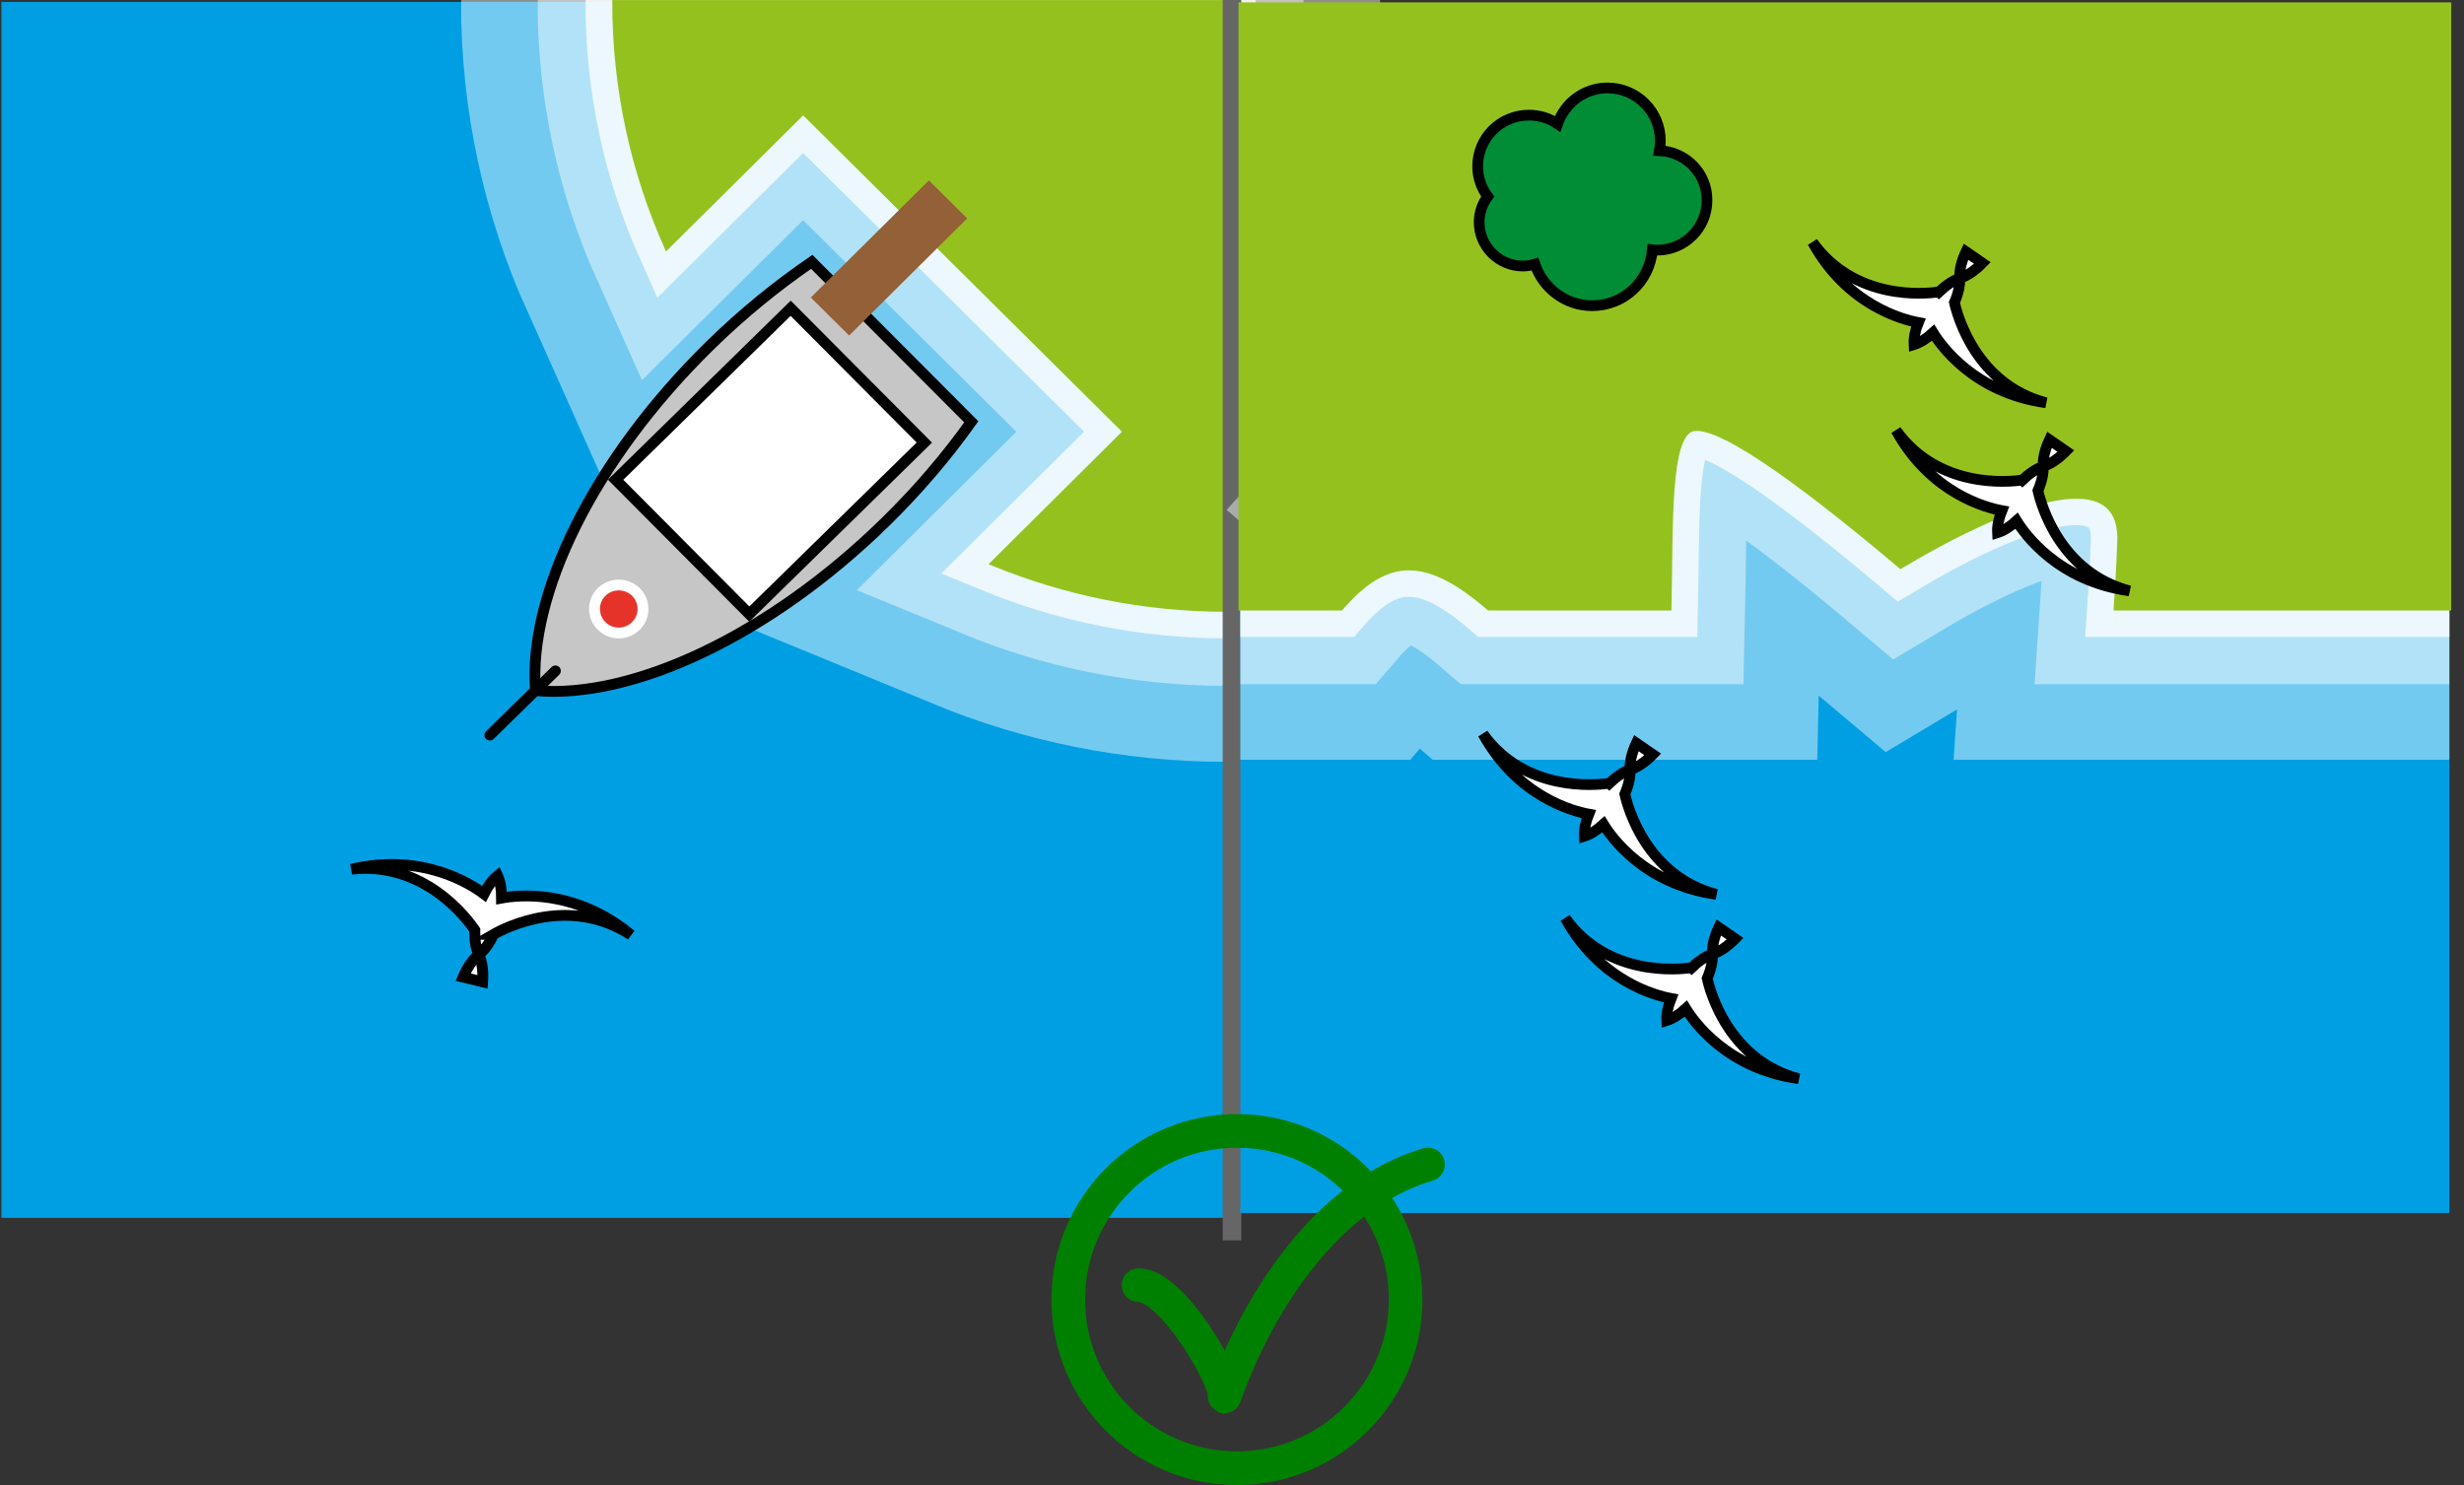 <?xml version="1.0" encoding="UTF-8" standalone="no"?>
<svg
   height="154.319"
   width="256"
   version="1.1"
   viewBox="0 -5 256 154.319"
   id="svg9263"
   sodipodi:docname="example1.svg"
   inkscape:version="1.2.2 (732a01da63, 2022-12-09)"
   xmlns:inkscape="http://www.inkscape.org/namespaces/inkscape"
   xmlns:sodipodi="http://sodipodi.sourceforge.net/DTD/sodipodi-0.dtd"
   xmlns="http://www.w3.org/2000/svg"
   xmlns:svg="http://www.w3.org/2000/svg">
  <rect x="0" y="-5" width="256" height="154.319" fill="#333333" stroke="none"/>
  <defs
     id="defs9267" />
  <sodipodi:namedview
     id="namedview9265"
     pagecolor="#ffffff"
     bordercolor="#666666"
     borderopacity="1.0"
     inkscape:showpageshadow="2"
     inkscape:pageopacity="0.0"
     inkscape:pagecheckerboard="0"
     inkscape:deskcolor="#d1d1d1"
     showgrid="false"
     inkscape:zoom="4.1155824"
     inkscape:cx="135.94674"
     inkscape:cy="76.173908"
     inkscape:window-width="1920"
     inkscape:window-height="991"
     inkscape:window-x="-9"
     inkscape:window-y="-9"
     inkscape:window-maximized="1"
     inkscape:current-layer="svg9263" />
  <g
     id="g5040"
     transform="matrix(7.507,0,0,7.45,-1180.13,-1439.809)">
    <g
       id="Wasser"
       transform="matrix(0.265,0,0,0.265,157.224,192.619)">
	<rect
   class="st0"
   width="64"
   height="64"
   id="rect1777"
   style="fill:#009fe3"
   x="0"
   y="0" />

</g>
    <g
       id="Linie_1"
       transform="matrix(0.265,0,0,0.265,157.224,192.619)">
	<path
   class="Linie_x0020_1"
   d="m 32,0 c 0,4.62 0.98,9 2.74,12.96 l 7.13,-7.13 16.79,16.79 -6.93,6.94 C 55.51,31.13 59.65,32 64,32 V 0 Z"
   id="path1780"
   style="opacity:0.75;fill:none;stroke:#ffffff;stroke-width:3;stroke-miterlimit:10" />

</g>
    <g
       id="Linie_2"
       transform="matrix(0.265,0,0,0.265,157.224,192.619)">
	<path
   class="Linie_x0020_2"
   d="m 32,0 c 0,4.62 0.98,9 2.74,12.96 l 7.13,-7.13 16.79,16.79 -6.93,6.94 C 55.51,31.13 59.65,32 64,32 V 0 Z"
   id="path1783"
   style="opacity:0.45;fill:none;stroke:#ffffff;stroke-width:8;stroke-miterlimit:10" />

</g>
    <g
       id="Linie_3"
       transform="matrix(0.265,0,0,0.265,157.224,192.619)">
	<path
   class="Linie_x0020_3"
   d="m 32,0 c 0,4.62 0.98,9 2.74,12.96 l 7.13,-7.13 16.79,16.79 -6.93,6.94 C 55.51,31.13 59.65,32 64,32 V 0 Z"
   id="path1786"
   style="opacity:0.45;fill:none;stroke:#ffffff;stroke-width:16;stroke-miterlimit:10" />

</g>
    <g
       id="Land"
       transform="matrix(0.265,0,0,0.265,157.224,192.619)">
	<path
   class="st1"
   d="m 32,0 c 0,4.62 0.98,9 2.74,12.96 l 7.13,-7.13 16.79,16.79 -6.93,6.94 C 55.51,31.13 59.65,32 64,32 V 0 Z"
   id="path1789"
   style="fill:#95c11f;stroke:#95c11f;stroke-width:0.2;stroke-miterlimit:10" />

</g>
    <g
       id="Utensilien"
       transform="matrix(0.265,0,0,0.265,157.224,192.619)">
	<g
   id="g1801">
		<path
   class="st2"
   d="m 42.32,13.68 c -1.8,1.24 -3.6,2.71 -5.31,4.4 -6.13,6.05 -9.51,13.16 -9.12,18.17 5.01,0.45 12.15,-2.83 18.29,-8.89 1.71,-1.69 3.21,-3.47 4.47,-5.26 z"
   id="path1793"
   style="fill:#c6c6c6;stroke:#000000;stroke-width:0.567;stroke-miterlimit:10" />

		
			<rect
   x="33.69"
   y="19.21"
   transform="matrix(0.712,-0.703,0.703,0.712,-5.416,35.156)"
   class="st3"
   width="12.84"
   height="9.93"
   id="rect1795"
   style="fill:#ffffff;stroke:#000000;stroke-width:0.567;stroke-miterlimit:10" />

		<path
   class="st4"
   d="m 31.35,31.05 c -0.5,0.49 -0.5,1.29 -0.01,1.79 0.49,0.5 1.29,0.5 1.79,0.01 0.5,-0.49 0.5,-1.29 0.01,-1.79 -0.5,-0.49 -1.3,-0.49 -1.79,-0.01 z"
   id="path1797"
   style="fill:#e6332a;stroke:#ffffff;stroke-width:0.567;stroke-miterlimit:10" />

		<line
   class="st5"
   x1="28.93"
   y1="35.21"
   x2="25.51"
   y2="38.59"
   id="line1799"
   style="fill:none;stroke:#000000;stroke-width:0.567;stroke-linecap:round;stroke-miterlimit:10" />

	</g>

	<rect
   x="42"
   y="12.06"
   transform="matrix(0.707,-0.707,0.707,0.707,4.05,36.725)"
   class="st6"
   width="8.72"
   height="2.83"
   id="rect1803"
   style="fill:#936037" />

</g>
    <g
       id="Bäume"
       transform="matrix(0.265,0,0,0.265,157.224,192.619)">
	<path
   class="st3"
   d="m 25.7,49.08 c -0.21,0.46 -0.48,0.84 -0.77,1.07 -0.16,-0.33 -0.22,-0.79 -0.21,-1.3 -0.41,-0.61 -2.64,-3.63 -6.44,-3.2 3.73,-0.88 6.26,0.8 6.92,1.3 0.2,-0.41 0.45,-0.75 0.71,-0.96 0.14,0.31 0.21,0.72 0.21,1.18 0.81,-0.15 3.82,-0.52 6.76,1.94 -3.2,-2.1 -6.54,-0.4 -7.18,-0.03 z m -0.57,2.5 c 0.04,-0.56 -0.03,-1.07 -0.2,-1.44 -0.31,0.25 -0.6,0.67 -0.82,1.19 z"
   id="path1806"
   style="fill:#ffffff;stroke:#000000;stroke-width:0.567;stroke-miterlimit:10" />

</g>
  </g>
  <line
     style="vector-effect:non-scaling-stroke;fill:#d8d8d8;stroke:#666666;stroke-width:1.933px"
     x1="128"
     y1="-5"
     x2="128"
     y2="123.894"
     id="line9261" />
  <g
     id="g4965"
     transform="matrix(7.406,0,0,7.406,-1183.077,-1472.462)">
    <g
       id="Wasser-9"
       transform="matrix(0.265,0,0,0.265,177.147,198.205)">
	<rect
   class="st0"
   width="64"
   height="64"
   id="rect3607"
   style="fill:#009fe3"
   x="0"
   y="0" />

</g>
    <g
       id="Linie_1-4"
       transform="matrix(0.265,0,0,0.265,177.147,198.205)">
	<path
   class="Linie_x0020_1"
   d="m 0,32 h 5.33 c 2.46,-2.85 4.55,-2.82 7.82,0 h 9.57 c 0.1,-4.38 -0.1,-9.27 1.28,-9.5 1.57,-0.26 6.55,3.57 10.95,7.29 5.36,-3.22 11.71,-5.74 11.57,-1.38 C 46.47,29.8 46.4,30.99 46.33,32 H 64"
   id="path3610"
   style="opacity:0.75;fill:none;stroke:#ffffff;stroke-width:3;stroke-miterlimit:10" />

</g>
    <g
       id="Linie_2-7"
       transform="matrix(0.265,0,0,0.265,177.147,198.205)">
	<path
   class="Linie_x0020_2"
   d="m 0,32 h 5.33 c 2.46,-2.85 4.55,-2.82 7.82,0 h 9.57 c 0.1,-4.38 -0.1,-9.27 1.28,-9.5 1.57,-0.26 6.55,3.57 10.95,7.29 5.36,-3.22 11.71,-5.74 11.57,-1.38 C 46.47,29.8 46.4,30.99 46.33,32 H 64"
   id="path3613"
   style="opacity:0.45;fill:none;stroke:#ffffff;stroke-width:8;stroke-miterlimit:10" />

</g>
    <g
       id="Linie_3-9"
       transform="matrix(0.265,0,0,0.265,177.147,198.205)">
	<path
   class="Linie_x0020_3"
   d="m 0,32 h 5.33 c 2.46,-2.85 4.55,-2.82 7.82,0 h 9.57 c 0.1,-4.38 -0.1,-9.27 1.28,-9.5 1.57,-0.26 6.55,3.57 10.95,7.29 5.36,-3.22 11.71,-5.74 11.57,-1.38 C 46.47,29.8 46.4,30.99 46.33,32 H 64"
   id="path3616"
   style="opacity:0.45;fill:none;stroke:#ffffff;stroke-width:16;stroke-miterlimit:10" />

</g>
    <g
       id="Land-4"
       transform="matrix(0.265,0,0,0.265,177.147,198.205)">
	<path
   class="st1"
   d="m 0,0 v 32 h 5.33 c 2.46,-2.85 4.55,-2.82 7.82,0 h 9.57 c 0.1,-4.38 -0.1,-9.27 1.28,-9.5 1.57,-0.26 6.55,3.57 10.95,7.29 5.36,-3.22 11.71,-5.74 11.57,-1.38 C 46.47,29.8 46.4,30.99 46.33,32 H 64 V 0 Z"
   id="path3619"
   style="fill:#95c11f;stroke:#95c11f;stroke-width:0.2;stroke-miterlimit:10" />

</g>
    <g
       id="Utensilien-1"
       transform="matrix(0.265,0,0,0.265,177.147,198.205)">
</g>
    <g
       id="Bäume-6"
       transform="matrix(0.265,0,0,0.265,177.147,198.205)">
	<path
   class="st2"
   d="m 22.18,7.75 c 0.03,-0.17 0.05,-0.34 0.05,-0.52 0,-1.55 -1.25,-2.8 -2.8,-2.8 -1.23,0 -2.26,0.8 -2.64,1.9 -0.43,-0.29 -0.95,-0.46 -1.52,-0.46 -1.5,0 -2.71,1.21 -2.71,2.71 0,0.6 0.2,1.15 0.53,1.6 -0.28,0.38 -0.45,0.85 -0.45,1.36 0,1.28 1.04,2.32 2.32,2.32 0.22,0 0.43,-0.04 0.63,-0.1 0.43,1.27 1.62,2.2 3.03,2.2 1.69,0 3.05,-1.3 3.19,-2.96 0.08,0.01 0.16,0.02 0.25,0.02 1.46,0 2.64,-1.18 2.64,-2.64 0.01,-1.42 -1.11,-2.57 -2.52,-2.63 z"
   id="path3623"
   style="fill:#008d36;stroke:#000000;stroke-width:0.567;stroke-miterlimit:10" />

	<path
   class="st3"
   d="m 36.98,15.23 c 0.37,-0.35 0.75,-0.61 1.1,-0.72 0.02,0.37 -0.08,0.82 -0.28,1.28 0.16,0.72 1.15,4.34 4.85,5.31 -3.79,-0.53 -5.55,-3.01 -5.98,-3.71 -0.34,0.31 -0.69,0.53 -1.01,0.63 -0.02,-0.34 0.06,-0.75 0.23,-1.17 -0.81,-0.15 -3.75,-0.9 -5.6,-4.25 2.23,3.11 5.96,2.74 6.69,2.63 z m 1.43,-2.13 c -0.24,0.51 -0.36,1.01 -0.33,1.41 0.38,-0.12 0.81,-0.41 1.2,-0.81 z"
   id="path3625"
   style="fill:#ffffff;stroke:#000000;stroke-width:0.567;stroke-miterlimit:10" />

	<path
   class="st3"
   d="m 41.4,25.19 c 0.37,-0.35 0.75,-0.61 1.1,-0.72 0.02,0.37 -0.08,0.82 -0.28,1.28 0.16,0.72 1.15,4.34 4.85,5.31 -3.79,-0.53 -5.55,-3.01 -5.98,-3.71 -0.34,0.31 -0.69,0.53 -1.01,0.63 -0.02,-0.34 0.06,-0.75 0.23,-1.17 -0.81,-0.15 -3.75,-0.9 -5.6,-4.25 2.23,3.11 5.96,2.74 6.69,2.63 z m 1.43,-2.13 c -0.24,0.51 -0.36,1.01 -0.33,1.41 0.38,-0.12 0.81,-0.41 1.2,-0.81 z"
   id="path3627"
   style="fill:#ffffff;stroke:#000000;stroke-width:0.567;stroke-miterlimit:10" />

	<path
   class="st3"
   d="m 19.53,41.25 c 0.37,-0.35 0.75,-0.61 1.1,-0.72 0.02,0.37 -0.08,0.82 -0.28,1.29 0.16,0.72 1.15,4.34 4.85,5.31 -3.79,-0.53 -5.55,-3.01 -5.98,-3.71 -0.34,0.31 -0.69,0.53 -1.01,0.63 -0.02,-0.34 0.06,-0.75 0.23,-1.17 -0.81,-0.15 -3.75,-0.9 -5.6,-4.25 2.22,3.1 5.96,2.72 6.69,2.62 z m 1.43,-2.13 c -0.24,0.51 -0.36,1.01 -0.33,1.41 0.38,-0.12 0.81,-0.41 1.2,-0.81 z"
   id="path3629"
   style="fill:#ffffff;stroke:#000000;stroke-width:0.567;stroke-miterlimit:10" />

	<path
   class="st3"
   d="m 23.89,51.01 c 0.37,-0.35 0.75,-0.61 1.1,-0.72 0.02,0.37 -0.08,0.82 -0.28,1.29 0.16,0.72 1.15,4.34 4.85,5.31 -3.79,-0.53 -5.55,-3.01 -5.98,-3.71 -0.34,0.31 -0.69,0.53 -1.01,0.63 -0.02,-0.34 0.06,-0.75 0.23,-1.17 -0.81,-0.15 -3.75,-0.9 -5.6,-4.25 2.22,3.1 5.96,2.73 6.69,2.62 z m 1.43,-2.13 c -0.24,0.51 -0.36,1.01 -0.33,1.41 0.38,-0.12 0.81,-0.41 1.2,-0.81 z"
   id="path3631"
   style="fill:#ffffff;stroke:#000000;stroke-width:0.567;stroke-miterlimit:10" />

</g>
  </g>
  <circle
     style="fill:none;stroke:#008000;stroke-width:3.5;stroke-linecap:round;stroke-linejoin:round;stroke-dasharray:none;paint-order:markers fill stroke"
     id="path168"
     cx="128.515"
     cy="130.044"
     r="17.525" />
  <path
     style="fill:none;stroke:#008000;stroke-width:3.5;stroke-linecap:round;stroke-linejoin:miter;stroke-dasharray:none;stroke-opacity:1"
     d="m 118.293,128.549 c 3.608,0 9.278,10.137 8.934,11.511 -0.344,1.374 5.67,-19.415 21.133,-24.054"
     id="path337" />
</svg>
